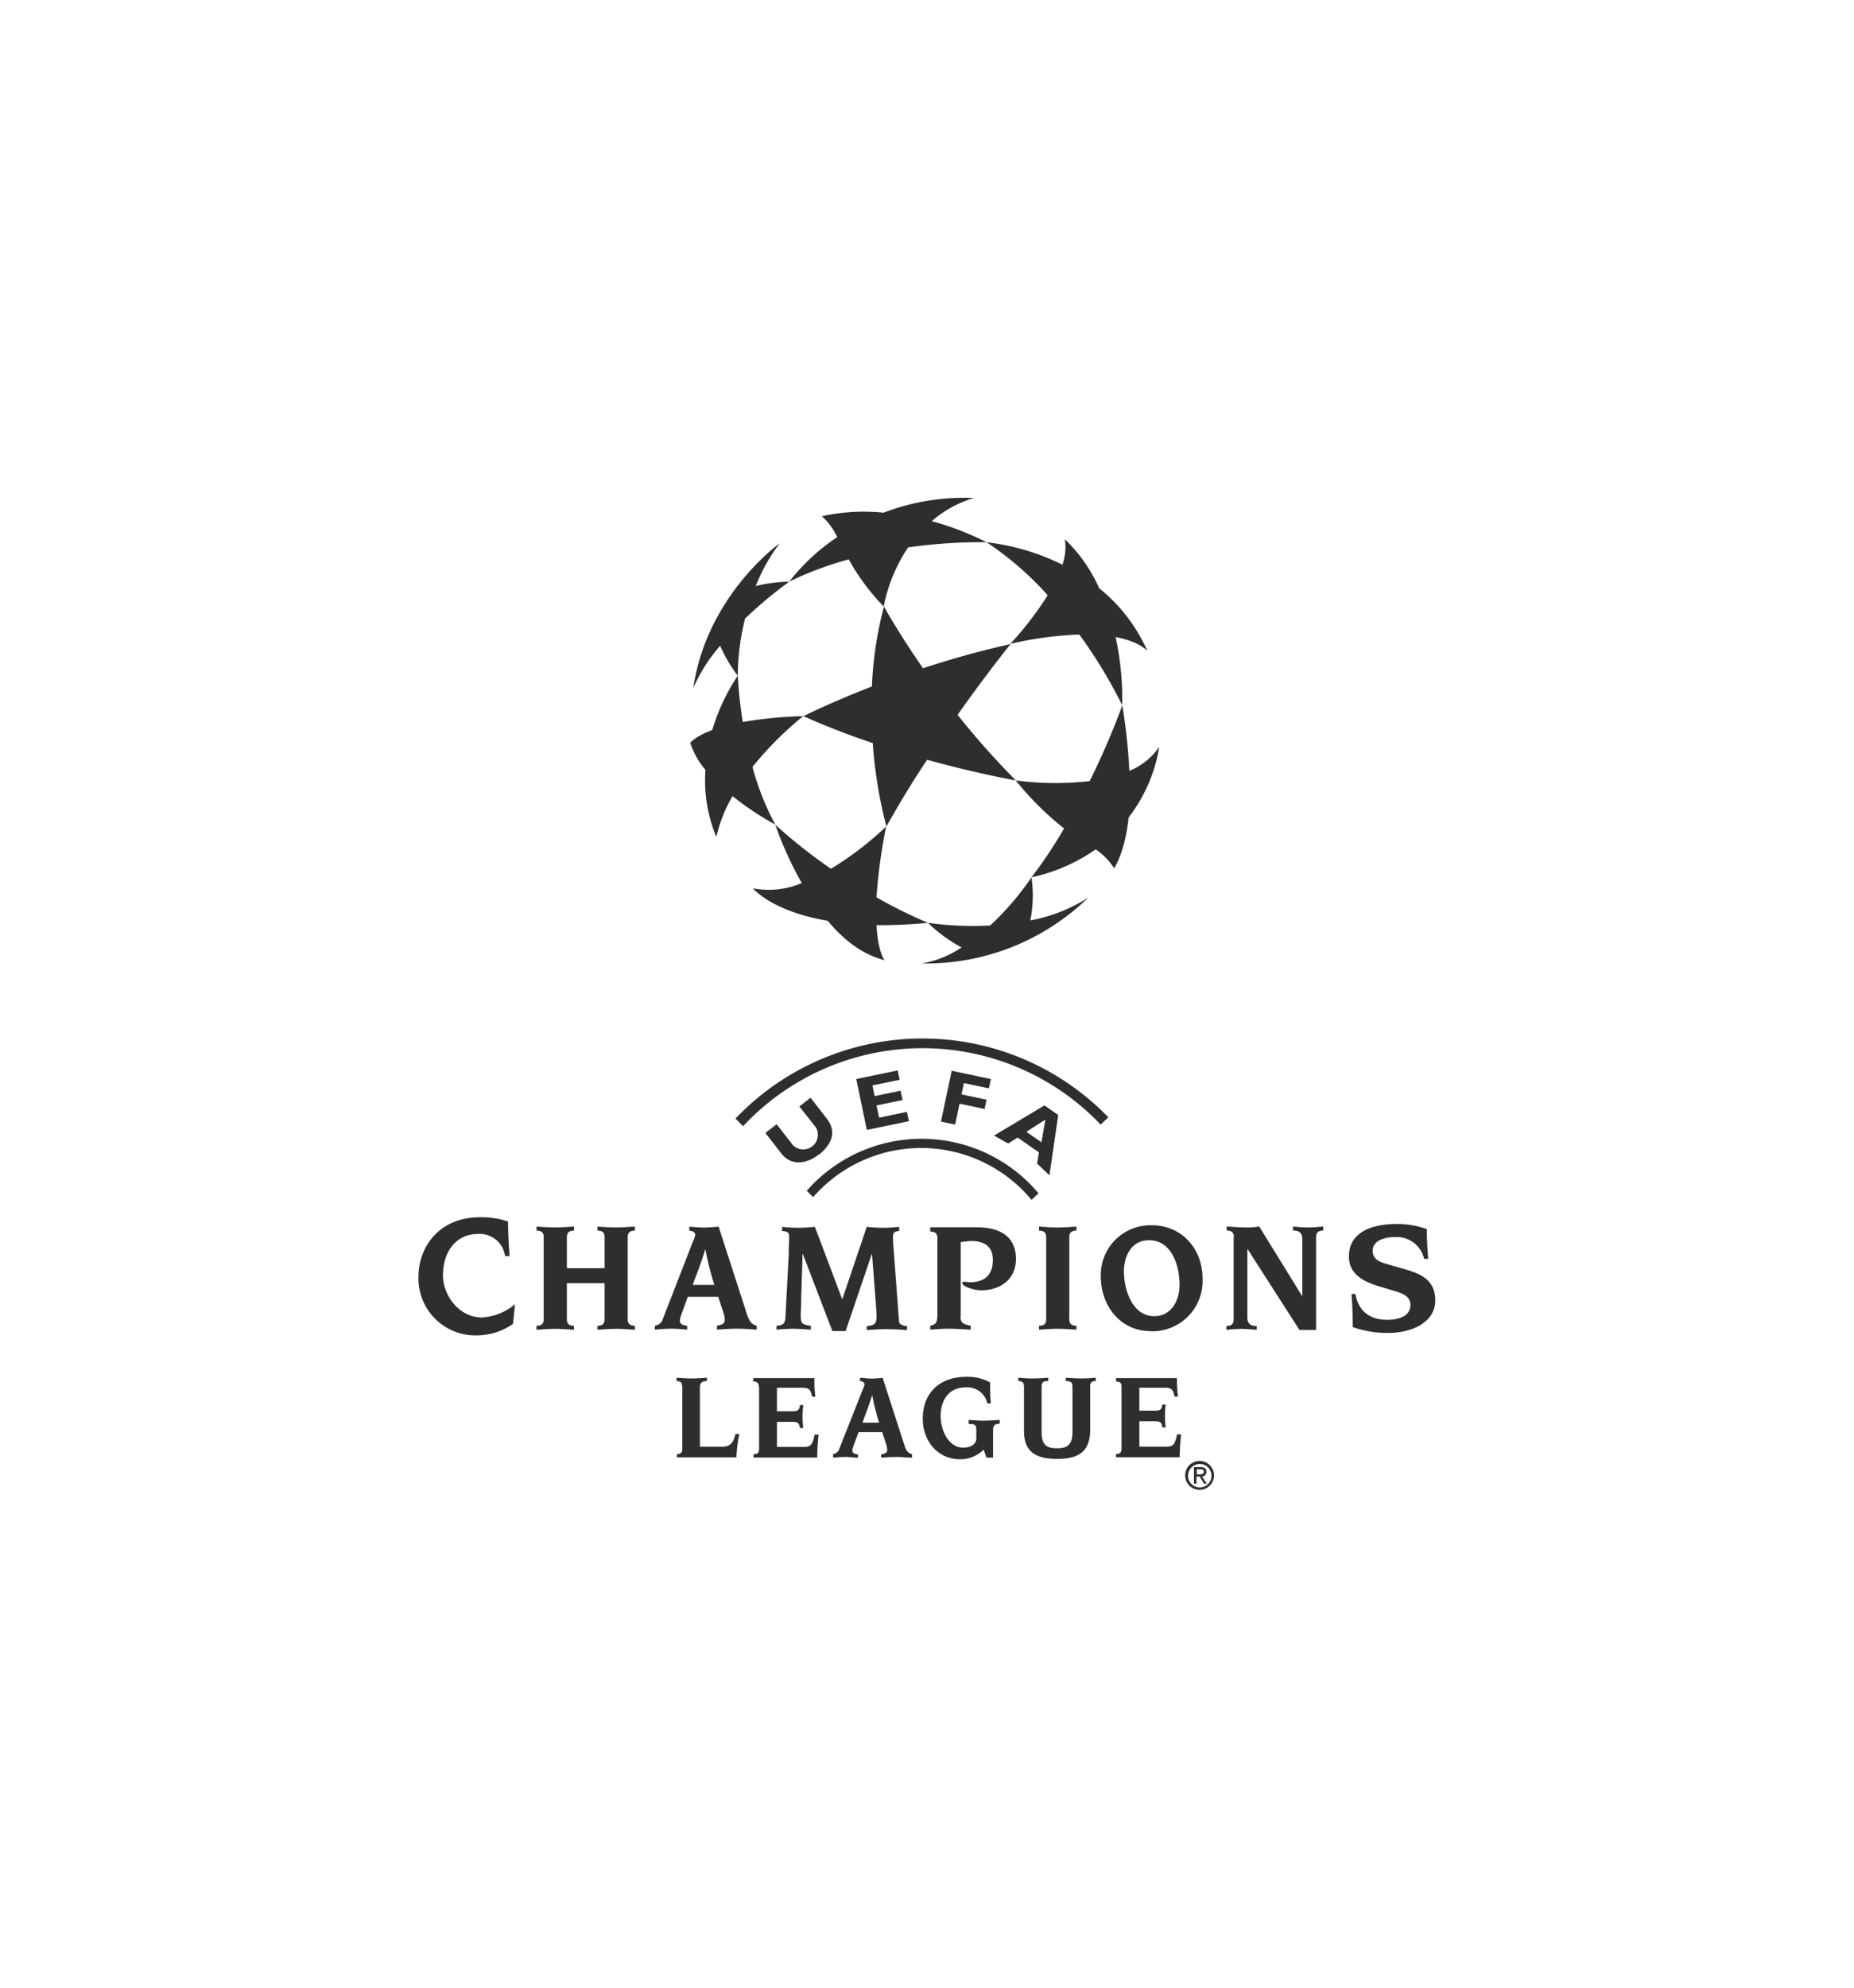 <svg id="Layer_1" data-name="Layer 1" xmlns="http://www.w3.org/2000/svg" viewBox="0 0 280 300"><defs><style>.cls-1{fill:#2d2e2f;fill-rule:evenodd;}</style></defs><title>uefa champions league logo</title><path class="cls-1" d="M140,114.67c7.69,2.12,13.42,3.12,13.42,3.12a120.36,120.36,0,0,1-8.8-9.9c4.46-6.31,8-10.68,8-10.68-4.74,1.05-9.21,2.33-13.22,3.65-3.8-5.47-5.9-9.32-5.9-9.32a56.33,56.33,0,0,0-1.82,12.07c-6.36,2.47-10.34,4.48-10.34,4.48,3.44,1.55,7,2.9,10.47,4.07a68,68,0,0,0,2.06,12.58c1.93-3.44,4-6.87,6.15-10.07Z"/><path class="cls-1" d="M175.08,112.72a10,10,0,0,1-4.52,3.62,89.55,89.55,0,0,0-1.06-9.89,115.81,115.81,0,0,1-4.93,11.44,45.9,45.9,0,0,1-11.17-.1,45.78,45.78,0,0,0,7.3,7.25,68.76,68.76,0,0,1-4.92,7.38,26.92,26.92,0,0,0,9.69-4.22,9.57,9.57,0,0,1,2.79,2.84s1.63-2.31,2.19-7.66a23.75,23.75,0,0,0,4.63-10.66Z"/><path class="cls-1" d="M173.24,98.16A25.18,25.18,0,0,0,166,88.78a23.28,23.28,0,0,0-5.18-7.39,7.88,7.88,0,0,1-.37,3.84A34.75,34.75,0,0,0,149,81.84a48.43,48.43,0,0,1,9.23,8,49.5,49.5,0,0,1-5.66,7.34A54.33,54.33,0,0,1,163,95.77a72,72,0,0,1,6.48,10.68,43.58,43.58,0,0,0-1-10.3c3.56.68,4.7,2,4.7,2Z"/><path class="cls-1" d="M149,81.84a43.84,43.84,0,0,0-8.28-3.18,16.76,16.76,0,0,1,6.36-3.49,33.8,33.8,0,0,0-13.64,2.21,29.6,29.6,0,0,0-9.31.53,9.83,9.83,0,0,1,2.31,3.16,31,31,0,0,0-7.25,6.72,50,50,0,0,1,9-3.36c.33.61.68,1.21,1.06,1.8a33.88,33.88,0,0,0,4.21,5.31,24.32,24.32,0,0,1,3.69-8.92A77.77,77.77,0,0,1,149,81.84Z"/><path class="cls-1" d="M112.51,93.38a62.25,62.25,0,0,1,6.69-5.59,23.24,23.24,0,0,0-5.07.66A27.37,27.37,0,0,1,117.76,82s-11,7.8-13.05,21.83a24.85,24.85,0,0,1,4.05-6.37,22.22,22.22,0,0,0,2.67,4.54,35.6,35.6,0,0,1,1.08-8.59Z"/><path class="cls-1" d="M121.3,108.09a62.69,62.69,0,0,0-9.12.88,62.79,62.79,0,0,1-.75-7,30.56,30.56,0,0,0-3.86,8.21c-2.65,1-3.32,1.94-3.32,1.94a11.89,11.89,0,0,0,2.29,4.07,22.15,22.15,0,0,0,1.65,10.14,21.31,21.31,0,0,1,2.44-6.17,45.39,45.39,0,0,0,6.46,4.3,40.34,40.34,0,0,1-3.45-8.7,50.93,50.93,0,0,1,7.66-7.67Z"/><path class="cls-1" d="M140.14,139.28a71.57,71.57,0,0,1-7.77-3.85,82.3,82.3,0,0,1,1.46-10.69,47.93,47.93,0,0,1-8.34,6.38,78.4,78.4,0,0,1-8.4-6.65,53.48,53.48,0,0,0,4,8.81,12.7,12.7,0,0,1-7.38.79s2.76,3.45,11.29,4.91c2.36,2.81,5.24,5.13,8.6,5.93,0,0-1-1.11-1.23-5.28a71.07,71.07,0,0,0,7.79-.35Z"/><path class="cls-1" d="M155.6,138.93a19,19,0,0,0,.18-6.51,42.79,42.79,0,0,1-6.24,7.26,48.35,48.35,0,0,1-9.4-.4,22.52,22.52,0,0,0,5.08,3.71,15.16,15.16,0,0,1-6,2.42,35.12,35.12,0,0,0,25.12-9.92,25,25,0,0,1-8.75,3.44Z"/><path class="cls-1" d="M122.79,180.7a21.66,21.66,0,0,1,33,.4l1.05-1a23.08,23.08,0,0,0-35-.38l1,1Z"/><polygon class="cls-1" points="137.26 169.22 130.91 170.54 129.32 162.86 135.57 161.56 135.87 162.97 131.76 163.82 132.09 165.43 136.01 164.62 136.31 166.03 132.38 166.84 132.77 168.69 136.97 167.81 137.26 169.22 137.26 169.22"/><polygon class="cls-1" points="149.35 164.27 145.57 163.47 145.21 165.18 149 165.98 148.7 167.38 144.92 166.58 144.25 169.73 142.11 169.28 143.73 161.61 149.65 162.86 149.35 164.27 149.35 164.27"/><path class="cls-1" d="M158.49,177.39l-1.87-1.78.29-1.68-3.23-2.24-1.42.9-2.14-1.2,7.62-4.55,2.08,1.45-1.33,9.1Zm-.64-8.39L155,170.82l2.28,1.59.6-3.41Z"/><path class="cls-1" d="M123.65,174.25c-1.4,1.11-3.78,2-5.53,0L115.6,171l1.69-1.32,2.47,3.17a2.21,2.21,0,0,0,3.44-2.72L120.73,167l1.68-1.32,2.52,3.23c1.5,2.06.57,3.92-1.28,5.39Z"/><path class="cls-1" d="M166.22,169.73a37.11,37.11,0,0,0-54,.25l-1.14-1.16a39.05,39.05,0,0,1,56.31-.18l-1.16,1.09Z"/><path class="cls-1" d="M173.8,200.91c-4.7,0-7.55-3.94-7.55-8.25a7.5,7.5,0,0,1,7.66-7.73c4.81,0,7.71,3.82,7.71,8a7.61,7.61,0,0,1-7.82,8Zm-.27-13.72c-2.91,0-3.79,2.78-3.79,4.67,0,2.76,1.23,6.79,4.6,6.79,2.4,0,3.8-2.15,3.8-4.72,0-2.73-1.07-6.74-4.61-6.74Z"/><path class="cls-1" d="M145.06,198.67c0,.85.17,1.16,1.54,1.42v.59c-1.49-.07-2.41-.14-3.28-.14s-1.8.07-2.83.14v-.59c.92-.17,1.08-.57,1.08-1.68V186.88c0-.66-.28-1-1.08-1v-.65h7c4.37,0,5.95,2.07,5.95,4.81,0,2.92-2.22,4.71-5.26,4.71-1.16,0-2.85-.59-2.85-1.08,0-.22.14-.22.35-.22s.52.08.82.08c2.48,0,3.45-1.39,3.45-3.35,0-2.12-1.32-2.88-3.4-2.88l-1.46.16v11.2Zm0,0Z"/><path class="cls-1" d="M158,186.74c0-.66-.28-1-1.08-1v-.61c1,.07,2,.14,2.83.14s1.79-.07,2.82-.14v.61c-.79,0-1.08.33-1.08,1V199.1c0,.66.29,1,1.08,1v.59c-1-.07-1.95-.14-2.82-.14s-1.8.07-2.83.14v-.59c.8,0,1.08-.33,1.08-1V186.74Z"/><path class="cls-1" d="M186.35,186.73c0-.66-.28-1-1.09-1v-.62c1,.08,2,.14,2.83.15a10.14,10.14,0,0,0,2.08-.15l6.51,10.55h0v-8.61c0-1.22-.77-1.32-1.41-1.32v-.61c.77.07,1.53.14,2.26.14s1.56-.07,2.31-.14v.61c-.8,0-1.08.33-1.08,1v14h-2.51l-7.82-12.18h-.05v10.26c0,1.22.78,1.32,1.42,1.32v.58c-.78-.07-1.54-.14-2.27-.14s-1.55.07-2.31.14v-.58c.81,0,1.09-.34,1.09-1V186.73Z"/><path class="cls-1" d="M204.7,195.32c.49,2.64,2.22,3.88,4.82,3.88,1.43,0,3.49-.41,3.49-2.23,0-1.46-1.5-1.85-2.62-2.19l-1.72-.51c-2.47-.73-4.95-1.77-4.95-4.64,0-3.76,3.64-4.9,7.26-4.9a13.41,13.41,0,0,1,4.51.78c0,1.75.1,3.23.2,4.49h-.61a4.24,4.24,0,0,0-4.51-3.28c-1.22,0-3.26.39-3.26,2.07,0,1.33,1.17,1.72,2.16,2l2.55.73c2.46.7,4.74,1.6,4.74,4.75s-3.23,4.91-7.19,4.91a15.84,15.84,0,0,1-5.27-.88c0-1.91-.07-3.59-.19-5h.59Zm0,0Z"/><path class="cls-1" d="M82.12,186.74c0-.66-.28-1-1.09-1v-.61c1,.07,2,.13,2.83.13s1.8-.07,2.83-.13v.61c-.8,0-1.08.33-1.08,1v4.67h5.7v-4.67c0-.66-.28-1-1.08-1v-.61c1,.07,2,.13,2.83.13s1.79-.07,2.82-.13v.61c-.8,0-1.08.33-1.08,1V199.1c0,.66.28,1,1.08,1v.6c-1-.07-1.95-.14-2.82-.14s-1.8.07-2.83.14v-.6c.8,0,1.08-.33,1.08-1v-5.43h-5.7v5.43c0,.66.27,1,1.08,1v.6c-1-.07-2-.14-2.83-.14s-1.79.07-2.83.14v-.6c.81,0,1.08-.33,1.08-1V186.74Zm0,0Z"/><path class="cls-1" d="M104.61,193.93c.62-1.67,1.37-3.53,1.91-5.42h0a43.4,43.4,0,0,0,1.37,5.42Zm-5.7,6.75c.82-.07,1.62-.14,2.45-.14s1.63.07,2.42.14v-.59c-.77-.05-1.1-.33-1.1-.76a2.49,2.49,0,0,1,.19-.82l1-2.78h4.6l.75,2.28a3.7,3.7,0,0,1,.24,1.18c0,.54-.3.74-1.18.9v.59c1-.07,2-.14,3-.14s2,.07,3,.14v-.59c-.7-.19-1-.5-1.41-1.54l-4.34-13.41c-.73.07-1.48.13-2.21.13s-1.46-.06-2.22-.13v.61c.64,0,.9.38.9.61a3.2,3.2,0,0,1-.31.92L100.13,199a1.45,1.45,0,0,1-1.23,1.09v.59Z"/><path class="cls-1" d="M119.11,189c0-.66.07-1.32.07-2.26,0-.74-.17-.83-1.06-.95v-.62a21.72,21.72,0,0,0,2.4.14c.85,0,1.7-.07,2.55-.14l4.13,10.94,3.7-10.94c.82.08,1.62.14,2.45.14s1.65-.06,2.45-.14v.62c-.82.07-.94.33-.94,1s.09,1.72.16,2.52l.75,10.07c0,.61.74.71,1.21.78v.59c-1-.07-2-.14-3.07-.14s-2,.07-3,.14v-.59c1.16-.14,1.47-.36,1.47-1.44,0-.57-.08-1.63-.14-2.41l-.54-7h-.05l-3.94,11.59h-2l-4.5-11.73h0L121,196c0,1.22-.07,1.86-.07,2.49,0,1.18.12,1.44,1.53,1.61v.59c-.94-.07-1.81-.14-2.71-.14s-1.75.07-2.48.14v-.59c.92-.07,1.3-.28,1.35-1.28l.52-9.85Z"/><path class="cls-1" d="M77.48,199.81A9.63,9.63,0,0,1,72,201.55a8.59,8.59,0,0,1-8.8-8.83c0-4.58,3.18-9,9.27-9a12.69,12.69,0,0,1,4.26.64c0,1.79.1,3.51.23,5.22h-.68a3.87,3.87,0,0,0-4.12-3.34c-3,0-5.26,2.34-5.26,6.28,0,3,2.45,6.33,5.88,6.33a8.67,8.67,0,0,0,5-2l-.3,2.92Z"/><path class="cls-1" d="M103,209.2c0-.51-.21-.74-.83-.76v-.5c.8.05,1.51.11,2.18.11s1.87-.06,2.41-.11v.5c-.93,0-1.06.49-1.06,1v8.91h3.37c1.2,0,1.69-.54,2-1.93h.59a21.42,21.42,0,0,0-.44,3.53h-9v-.49c.62,0,.83-.26.83-.77V209.2Z"/><path class="cls-1" d="M114.59,209.26c0-.51-.22-.74-.84-.76V208H123c0,1,0,1.81.15,2.8h-.51c-.18-1-.43-1.35-1.41-1.35h-3.89V213h2.41c.82,0,1-.28,1.06-.93h.5a16.06,16.06,0,0,0-.11,1.73,15.89,15.89,0,0,0,.11,1.73h-.5c-.11-.66-.24-.93-1.06-.93h-2.41v3.78h4.09c1,0,1.29-.32,1.6-1.86h.6a33.15,33.15,0,0,0-.21,3.46h-9.62v-.49c.62,0,.84-.26.84-.77v-9.43Z"/><path class="cls-1" d="M125.77,219.46a1.12,1.12,0,0,0,1-.83l3.56-9a2.35,2.35,0,0,0,.23-.7c0-.19-.19-.48-.68-.48v-.49c.58,0,1.14.11,1.71.11s1.14-.06,1.71-.11l3.35,10.35c.27.8.54,1,1.09,1.18V220c-.76,0-1.54-.1-2.31-.1s-1.57.05-2.35.1v-.49c.68-.13.91-.27.91-.69a3.2,3.2,0,0,0-.18-.91l-.58-1.76h-3.56l-.8,2.14a2,2,0,0,0-.14.64c0,.33.25.54.85.58V220c-.61,0-1.25-.1-1.87-.1s-1.26.05-1.89.1v-.49Zm7-4.74a34.23,34.23,0,0,1-1.05-4.17h0c-.42,1.45-1,2.88-1.47,4.17Z"/><path class="cls-1" d="M147.43,215.7c0-.73-.33-.77-1.14-.79v-.6c.74.05,1.49.11,2.25.11s1.62-.06,2.44-.11v.57c-.64,0-1,.18-1,1V220h-1l-.42-1.21a5,5,0,0,1-3.59,1.45c-3.42,0-5.61-2.82-5.61-6.1,0-4,2.64-6.34,6.58-6.34a7,7,0,0,1,3.59.85c0,.9,0,1.92.11,3.17h-.53a3.07,3.07,0,0,0-3.28-2.42c-2.53,0-3.77,1.93-3.77,4.28s1.28,4.81,3.39,4.81c1.29,0,2-.6,2-1.44V215.7Zm0,0Z"/><path class="cls-1" d="M154.64,209.2c0-.51-.22-.74-.84-.76v-.5c.58.05,1.33.11,2.09.11,1,0,1.7-.06,2.42-.11v.5c-.78,0-1,.18-1,.89v6.8c0,2.06.86,2.46,2.33,2.46s2.33-.44,2.33-2.46v-6.8c0-.71-.2-.86-1-.89v-.5c.73.05,1.47.11,2.42.11.76,0,1.51-.06,2.09-.11v.5c-.62,0-.83.25-.83.76v6.55c0,3.37-1.75,4.44-5,4.44s-5-1.07-5-4.19v-6.8Zm0,0Z"/><path class="cls-1" d="M169.38,209.26c0-.51-.22-.74-.84-.76V208h9.2c0,1,.06,1.81.15,2.8h-.5c-.19-1-.44-1.35-1.42-1.35h-3.9v3.46h2.42c.82,0,.95-.27,1.06-.93h.5a13.66,13.66,0,0,0,0,3.46h-.5c-.11-.66-.24-.93-1.06-.93h-2.42v3.83h4.1c1,0,1.29-.32,1.6-1.86h.61a33.58,33.58,0,0,0-.22,3.46h-9.62v-.49c.62,0,.84-.26.84-.77v-9.43Z"/><path class="cls-1" d="M181.2,224.86a2.18,2.18,0,1,0-2.21-2.18,2.17,2.17,0,0,0,2.21,2.18Zm-1.77-2.18a1.77,1.77,0,1,1,1.77,1.82,1.75,1.75,0,0,1-1.77-1.82Zm1.31.17h.44l.66,1.09h.42l-.71-1.1a.66.66,0,0,0,.65-.7c0-.49-.29-.71-.88-.71h-1v2.51h.38v-1.09Zm0-.32v-.78h.52c.27,0,.55.06.55.37s-.29.41-.61.41Z"/></svg>
